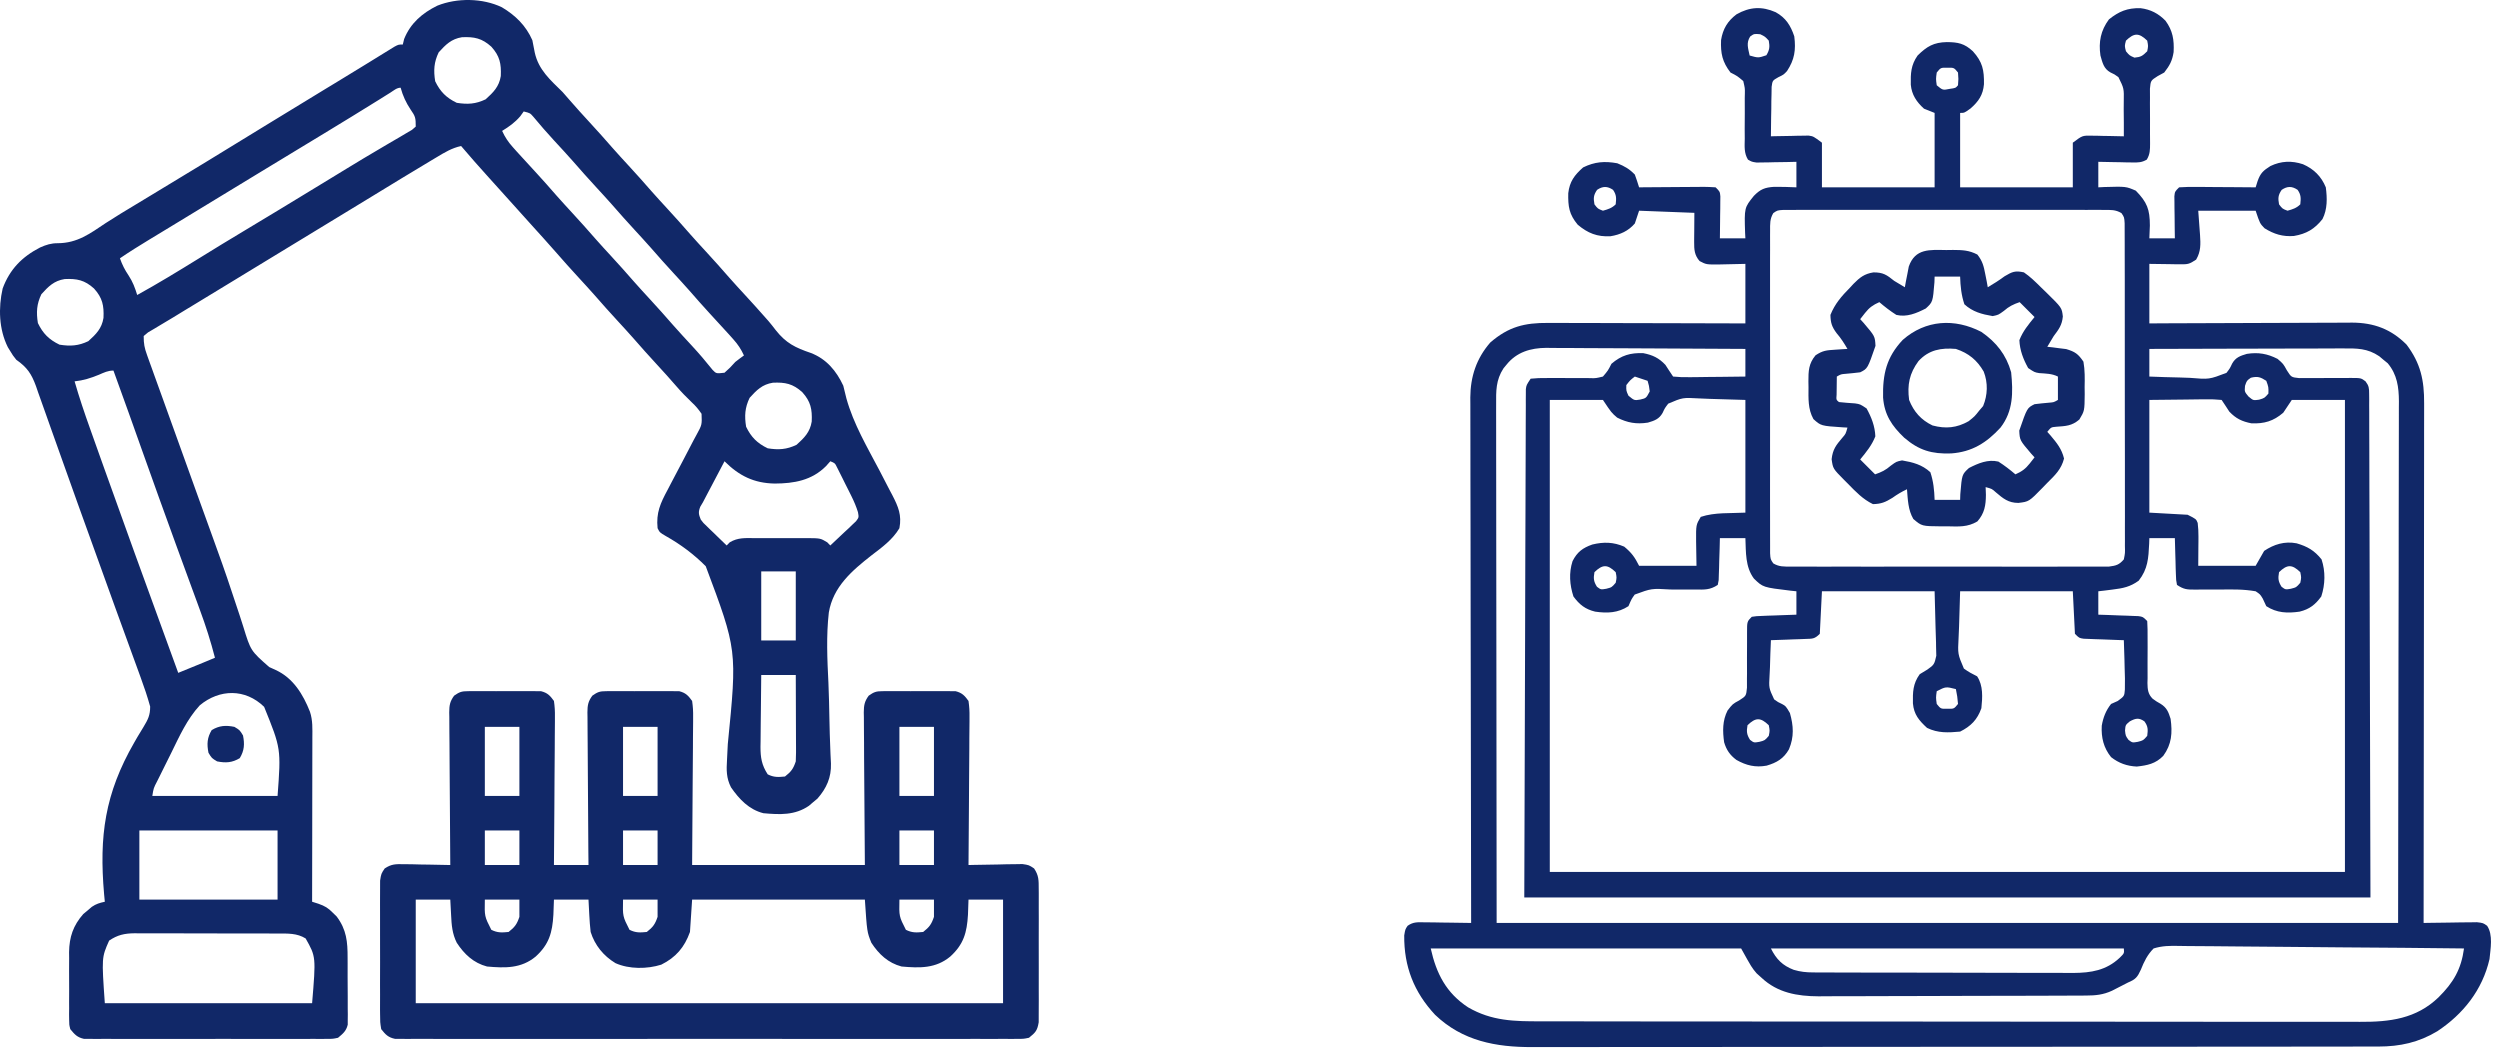 <svg width="154" height="65" viewBox="0 0 154 65" fill="none" xmlns="http://www.w3.org/2000/svg">
<path d="M30.916 0.448C31.754 0.947 32.395 1.576 32.793 2.477C32.847 2.731 32.896 2.986 32.942 3.242C33.177 4.309 33.907 4.93 34.655 5.669C34.812 5.845 34.968 6.022 35.12 6.201C35.511 6.652 35.913 7.093 36.317 7.532C36.796 8.052 37.268 8.577 37.731 9.111C38.053 9.476 38.382 9.834 38.712 10.192C39.19 10.712 39.662 11.237 40.125 11.771C40.447 12.136 40.776 12.494 41.106 12.852C41.584 13.372 42.056 13.897 42.519 14.431C42.841 14.796 43.17 15.154 43.5 15.512C43.979 16.032 44.45 16.557 44.913 17.091C45.235 17.456 45.564 17.814 45.894 18.172C46.306 18.62 46.716 19.069 47.116 19.527C47.225 19.651 47.225 19.651 47.337 19.776C47.493 19.96 47.643 20.149 47.789 20.342C48.417 21.136 48.991 21.418 49.943 21.741C50.903 22.107 51.519 22.842 51.946 23.758C52.013 24.018 52.077 24.279 52.138 24.541C52.577 26.123 53.423 27.547 54.183 28.994C54.385 29.38 54.584 29.767 54.783 30.154C54.845 30.271 54.907 30.387 54.971 30.508C55.338 31.223 55.555 31.733 55.404 32.537C54.984 33.245 54.337 33.712 53.692 34.204C52.481 35.153 51.317 36.148 51.055 37.734C50.892 39.173 50.959 40.625 51.031 42.068C51.065 42.826 51.078 43.585 51.093 44.344C51.105 44.933 51.12 45.522 51.146 46.111C51.152 46.273 51.152 46.273 51.158 46.438C51.166 46.637 51.175 46.836 51.187 47.035C51.213 47.896 50.913 48.557 50.354 49.195C50.268 49.267 50.181 49.338 50.092 49.412C50.006 49.486 49.919 49.56 49.831 49.636C48.966 50.231 48.039 50.184 47.025 50.094C46.139 49.87 45.537 49.234 45.029 48.498C44.738 47.928 44.745 47.43 44.784 46.807C44.795 46.597 44.805 46.387 44.815 46.176C44.821 46.065 44.826 45.954 44.832 45.84C45.409 40.043 45.409 40.043 43.474 34.88C42.749 34.148 41.917 33.529 41.019 33.024C40.64 32.803 40.64 32.803 40.507 32.537C40.411 31.585 40.68 30.999 41.127 30.17C41.221 29.989 41.221 29.989 41.317 29.804C41.584 29.289 41.855 28.777 42.127 28.265C42.325 27.89 42.52 27.513 42.715 27.136C42.778 27.021 42.84 26.905 42.905 26.786C43.243 26.169 43.243 26.169 43.216 25.49C43.032 25.218 42.852 25.003 42.61 24.781C42.28 24.465 41.969 24.146 41.671 23.8C41.27 23.334 40.857 22.88 40.441 22.428C39.962 21.908 39.49 21.383 39.027 20.849C38.706 20.484 38.376 20.126 38.047 19.768C37.568 19.248 37.096 18.723 36.633 18.189C36.311 17.824 35.982 17.466 35.652 17.108C35.168 16.581 34.69 16.05 34.221 15.51C33.751 14.973 33.271 14.445 32.793 13.916C32.593 13.694 32.394 13.473 32.194 13.251C32.095 13.141 31.997 13.031 31.895 12.918C30.997 11.921 30.997 11.921 30.699 11.59C30.495 11.363 30.29 11.136 30.085 10.909C29.515 10.278 28.953 9.643 28.404 8.995C27.838 9.117 27.39 9.389 26.899 9.685C26.801 9.743 26.703 9.801 26.602 9.862C25.378 10.592 24.162 11.336 22.946 12.079C22.305 12.47 21.663 12.86 21.022 13.251C20.767 13.406 20.512 13.561 20.257 13.716C15.668 16.509 15.668 16.509 15.285 16.742C15.032 16.897 14.778 17.051 14.524 17.206C13.867 17.606 13.21 18.005 12.553 18.404C12.417 18.487 12.282 18.569 12.143 18.654C11.887 18.809 11.631 18.964 11.375 19.119C11.141 19.262 10.906 19.405 10.673 19.549C10.417 19.706 10.159 19.859 9.9 20.011C9.766 20.091 9.632 20.172 9.494 20.255C9.309 20.364 9.309 20.364 9.121 20.474C9.032 20.549 8.943 20.623 8.851 20.699C8.851 21.186 8.898 21.426 9.058 21.87C9.103 21.998 9.149 22.126 9.196 22.257C9.246 22.396 9.297 22.535 9.349 22.679C9.402 22.825 9.454 22.972 9.508 23.123C9.682 23.606 9.857 24.09 10.032 24.573C10.153 24.91 10.275 25.248 10.396 25.585C10.645 26.279 10.895 26.972 11.145 27.665C11.534 28.742 11.922 29.82 12.309 30.898C12.557 31.587 12.806 32.277 13.056 32.965C13.482 34.136 13.902 35.306 14.29 36.489C14.448 36.974 14.611 37.457 14.774 37.941C14.848 38.164 14.919 38.387 14.989 38.611C15.443 40.088 15.443 40.088 16.584 41.091C16.784 41.181 16.784 41.181 16.988 41.274C18.067 41.775 18.669 42.771 19.093 43.843C19.271 44.371 19.244 44.91 19.241 45.461C19.241 45.57 19.241 45.679 19.241 45.791C19.241 46.151 19.24 46.511 19.239 46.87C19.239 47.12 19.238 47.37 19.238 47.62C19.238 48.277 19.237 48.933 19.235 49.59C19.234 50.261 19.233 50.931 19.233 51.602C19.231 52.917 19.229 54.232 19.226 55.547C19.352 55.587 19.478 55.627 19.608 55.668C20.02 55.812 20.214 55.931 20.515 56.237C20.626 56.347 20.626 56.347 20.741 56.459C21.349 57.269 21.415 58.017 21.412 58.999C21.413 59.123 21.413 59.247 21.414 59.376C21.415 59.637 21.415 59.898 21.413 60.16C21.412 60.56 21.416 60.96 21.42 61.36C21.421 61.615 21.421 61.87 21.42 62.124C21.422 62.244 21.423 62.363 21.425 62.486C21.423 62.598 21.422 62.709 21.421 62.824C21.421 62.922 21.421 63.019 21.421 63.12C21.325 63.515 21.131 63.669 20.822 63.927C20.509 63.994 20.509 63.994 20.156 63.994C19.954 63.996 19.954 63.996 19.749 63.999C19.602 63.998 19.456 63.997 19.305 63.995C19.073 63.997 19.073 63.997 18.836 63.998C18.323 64.001 17.81 63.999 17.297 63.997C16.942 63.998 16.586 63.998 16.23 63.999C15.484 64 14.738 63.998 13.992 63.996C13.13 63.993 12.268 63.994 11.405 63.997C10.665 63.999 9.924 64 9.184 63.998C8.741 63.998 8.299 63.998 7.857 63.999C7.364 64.001 6.871 63.998 6.378 63.995C6.232 63.996 6.085 63.998 5.934 63.999C5.8 63.997 5.666 63.996 5.528 63.994C5.411 63.994 5.295 63.994 5.174 63.994C4.757 63.904 4.596 63.72 4.329 63.395C4.262 63.121 4.262 63.121 4.26 62.826C4.259 62.715 4.257 62.604 4.255 62.49C4.256 62.371 4.257 62.252 4.259 62.129C4.258 62.005 4.257 61.882 4.257 61.754C4.257 61.493 4.258 61.231 4.26 60.969C4.263 60.571 4.26 60.174 4.256 59.776C4.257 59.521 4.257 59.266 4.259 59.012C4.257 58.894 4.256 58.776 4.255 58.654C4.269 57.719 4.506 57.016 5.127 56.308C5.215 56.235 5.303 56.163 5.393 56.087C5.481 56.012 5.569 55.937 5.659 55.859C5.932 55.675 6.14 55.618 6.457 55.547C6.443 55.395 6.428 55.243 6.413 55.086C6.1 51.496 6.458 48.888 8.269 45.74C8.333 45.629 8.397 45.516 8.464 45.401C8.586 45.192 8.711 44.985 8.84 44.78C9.114 44.325 9.251 44.064 9.25 43.523C9.082 42.915 8.883 42.325 8.665 41.733C8.618 41.605 8.572 41.476 8.524 41.344C8.371 40.922 8.216 40.499 8.062 40.077C7.953 39.778 7.844 39.479 7.736 39.18C7.51 38.558 7.285 37.937 7.058 37.316C6.694 36.315 6.333 35.312 5.974 34.309C5.582 33.216 5.188 32.125 4.793 31.034C4.465 30.124 4.141 29.213 3.818 28.301C3.591 27.659 3.362 27.018 3.132 26.377C3.022 26.069 2.913 25.761 2.805 25.453C2.655 25.025 2.502 24.598 2.349 24.172C2.305 24.045 2.261 23.918 2.217 23.787C1.936 23.021 1.673 22.632 1.004 22.162C0.79 21.893 0.79 21.893 0.638 21.639C0.587 21.555 0.535 21.472 0.482 21.386C-0.068 20.282 -0.108 18.965 0.164 17.77C0.601 16.587 1.357 15.82 2.467 15.246C2.845 15.078 3.15 14.979 3.565 14.982C4.769 14.975 5.549 14.386 6.511 13.742C7.124 13.342 7.753 12.966 8.38 12.588C8.703 12.394 9.024 12.199 9.346 12.004C9.593 11.854 9.841 11.704 10.088 11.554C10.879 11.075 11.669 10.596 12.459 10.117C12.536 10.07 12.613 10.023 12.693 9.975C13.952 9.211 15.207 8.441 16.46 7.668C17.676 6.919 18.895 6.176 20.116 5.437C20.27 5.344 20.424 5.251 20.577 5.158C20.653 5.112 20.728 5.066 20.806 5.019C21.336 4.698 21.865 4.374 22.393 4.049C22.535 3.962 22.676 3.875 22.823 3.785C23.09 3.621 23.358 3.456 23.625 3.29C23.802 3.182 23.802 3.182 23.982 3.071C24.085 3.007 24.188 2.944 24.294 2.878C24.546 2.743 24.546 2.743 24.812 2.743C24.84 2.631 24.867 2.518 24.895 2.402C25.284 1.431 26.012 0.805 26.94 0.349C28.156 -0.14 29.728 -0.122 30.916 0.448ZM27.023 3.225C26.73 3.834 26.701 4.34 26.807 5.004C27.117 5.648 27.494 6.025 28.137 6.334C28.802 6.44 29.308 6.411 29.916 6.118C30.393 5.687 30.744 5.342 30.849 4.685C30.883 3.929 30.789 3.455 30.266 2.876C29.687 2.353 29.212 2.259 28.456 2.293C27.8 2.398 27.455 2.749 27.023 3.225ZM24.053 5.702C23.947 5.768 23.841 5.835 23.731 5.903C23.613 5.977 23.495 6.051 23.374 6.127C22.237 6.835 21.095 7.535 19.949 8.23C19.871 8.277 19.793 8.324 19.713 8.373C19.313 8.616 18.913 8.858 18.512 9.101C17.716 9.583 16.921 10.066 16.125 10.549C15.969 10.644 15.813 10.739 15.656 10.834C14.435 11.575 13.215 12.317 11.996 13.06C11.466 13.383 10.935 13.706 10.404 14.028C10.265 14.112 10.126 14.196 9.983 14.283C9.719 14.444 9.454 14.604 9.188 14.765C8.579 15.135 7.977 15.509 7.388 15.911C7.528 16.307 7.683 16.617 7.92 16.967C8.182 17.367 8.311 17.718 8.452 18.172C9.732 17.465 10.977 16.706 12.221 15.937C13.186 15.34 14.153 14.747 15.128 14.165C16.457 13.371 17.781 12.565 19.103 11.759C19.616 11.446 20.128 11.134 20.641 10.822C20.893 10.669 21.145 10.515 21.397 10.361C22.069 9.95 22.744 9.545 23.424 9.147C23.566 9.063 23.707 8.979 23.854 8.893C24.128 8.731 24.402 8.57 24.678 8.412C24.862 8.303 24.862 8.303 25.049 8.191C25.157 8.128 25.266 8.065 25.378 7.999C25.493 7.899 25.493 7.899 25.61 7.798C25.61 7.251 25.585 7.168 25.294 6.75C25.006 6.314 24.819 5.911 24.679 5.403C24.44 5.403 24.251 5.578 24.053 5.702ZM32.261 6.866C32.189 6.965 32.118 7.064 32.045 7.166C31.708 7.555 31.367 7.796 30.931 8.064C31.108 8.449 31.304 8.746 31.587 9.061C31.669 9.153 31.752 9.245 31.836 9.34C32.24 9.783 32.646 10.226 33.052 10.667C33.466 11.118 33.872 11.575 34.272 12.037C34.594 12.402 34.924 12.76 35.253 13.118C35.732 13.638 36.204 14.163 36.667 14.697C36.989 15.062 37.318 15.42 37.648 15.778C38.126 16.298 38.598 16.823 39.061 17.357C39.383 17.722 39.712 18.08 40.042 18.438C40.52 18.958 40.992 19.483 41.455 20.018C41.839 20.453 42.233 20.879 42.627 21.305C43.069 21.783 43.489 22.274 43.894 22.784C44.12 23.018 44.12 23.018 44.63 22.96C44.971 22.653 44.971 22.653 45.295 22.295C45.47 22.159 45.646 22.024 45.827 21.896C45.651 21.51 45.454 21.214 45.171 20.899C45.089 20.807 45.007 20.715 44.922 20.62C44.518 20.177 44.112 19.734 43.706 19.293C43.292 18.842 42.886 18.385 42.486 17.923C42.164 17.558 41.834 17.2 41.505 16.842C41.026 16.322 40.554 15.797 40.092 15.263C39.77 14.898 39.44 14.54 39.111 14.182C38.632 13.662 38.16 13.137 37.697 12.602C37.375 12.238 37.046 11.88 36.716 11.522C36.238 11.002 35.766 10.476 35.303 9.942C34.919 9.507 34.525 9.081 34.131 8.655C33.691 8.177 33.265 7.69 32.851 7.189C32.653 6.964 32.653 6.964 32.261 6.866ZM2.55 18.122C2.257 18.731 2.228 19.237 2.334 19.901C2.644 20.545 3.021 20.921 3.664 21.231C4.328 21.337 4.834 21.308 5.443 21.015C5.92 20.584 6.27 20.238 6.375 19.582C6.409 18.826 6.316 18.352 5.792 17.773C5.214 17.25 4.739 17.156 3.983 17.19C3.327 17.295 2.982 17.645 2.55 18.122ZM6.092 23.085C5.592 23.29 5.136 23.436 4.595 23.492C4.879 24.479 5.205 25.445 5.551 26.412C5.632 26.641 5.632 26.641 5.715 26.874C5.862 27.288 6.01 27.701 6.157 28.115C6.25 28.373 6.342 28.632 6.434 28.891C7.67 32.357 8.925 35.816 10.187 39.272C10.452 39.997 10.716 40.723 10.979 41.448C11.483 41.248 11.984 41.042 12.484 40.833C12.626 40.774 12.768 40.715 12.915 40.654C13.076 40.586 13.076 40.586 13.241 40.517C12.983 39.514 12.674 38.544 12.314 37.573C12.263 37.433 12.212 37.293 12.159 37.148C12.048 36.846 11.937 36.544 11.826 36.242C11.559 35.514 11.293 34.786 11.027 34.058C10.965 33.889 10.903 33.72 10.841 33.551C10.124 31.587 9.42 29.618 8.718 27.649C8.662 27.49 8.605 27.331 8.547 27.167C8.491 27.012 8.436 26.857 8.379 26.697C8.299 26.471 8.299 26.471 8.217 26.24C8.117 25.962 8.018 25.683 7.919 25.405C7.613 24.544 7.303 23.685 6.989 22.827C6.642 22.827 6.411 22.949 6.092 23.085ZM46.177 24.507C45.883 25.115 45.854 25.621 45.96 26.286C46.27 26.929 46.647 27.306 47.291 27.616C47.955 27.722 48.461 27.693 49.069 27.399C49.546 26.968 49.897 26.623 50.002 25.966C50.036 25.211 49.942 24.736 49.419 24.157C48.84 23.634 48.365 23.54 47.609 23.575C46.953 23.679 46.608 24.03 46.177 24.507ZM44.63 28.414C44.414 28.824 44.198 29.234 43.982 29.644C43.921 29.76 43.859 29.876 43.797 29.996C43.737 30.108 43.678 30.22 43.617 30.336C43.536 30.491 43.536 30.491 43.453 30.648C43.402 30.745 43.352 30.841 43.3 30.941C43.221 31.075 43.221 31.075 43.139 31.211C43.007 31.541 43.034 31.679 43.167 32.005C43.326 32.218 43.326 32.218 43.529 32.406C43.637 32.511 43.637 32.511 43.746 32.619C43.821 32.691 43.896 32.762 43.974 32.836C44.049 32.91 44.125 32.984 44.203 33.06C44.389 33.241 44.576 33.421 44.763 33.601C44.827 33.536 44.89 33.471 44.955 33.405C45.458 33.105 45.917 33.145 46.492 33.149C46.667 33.148 46.667 33.148 46.844 33.148C47.089 33.148 47.334 33.148 47.579 33.15C47.954 33.152 48.329 33.15 48.704 33.147C48.942 33.148 49.18 33.148 49.419 33.149C49.531 33.148 49.643 33.147 49.758 33.147C50.538 33.156 50.538 33.156 50.956 33.405C51.02 33.469 51.083 33.534 51.148 33.601C51.441 33.329 51.731 33.054 52.021 32.778C52.104 32.701 52.188 32.624 52.274 32.545C52.352 32.469 52.431 32.393 52.512 32.315C52.585 32.246 52.658 32.177 52.733 32.106C52.908 31.872 52.908 31.872 52.852 31.552C52.743 31.203 52.612 30.892 52.449 30.565C52.391 30.447 52.333 30.33 52.272 30.209C52.181 30.028 52.181 30.028 52.087 29.843C52.026 29.721 51.966 29.598 51.903 29.471C51.816 29.297 51.816 29.297 51.726 29.118C51.672 29.012 51.619 28.905 51.564 28.795C51.431 28.526 51.431 28.526 51.148 28.414C51.06 28.512 50.972 28.611 50.882 28.713C50.006 29.593 48.917 29.782 47.725 29.787C46.448 29.765 45.531 29.314 44.63 28.414ZM46.892 35.197C46.892 36.602 46.892 38.006 46.892 39.453C47.594 39.453 48.296 39.453 49.02 39.453C49.02 38.049 49.02 36.644 49.02 35.197C48.317 35.197 47.615 35.197 46.892 35.197ZM46.892 41.581C46.882 42.325 46.874 43.068 46.87 43.811C46.868 44.063 46.865 44.316 46.861 44.568C46.856 44.932 46.854 45.296 46.852 45.66C46.85 45.772 46.848 45.884 46.846 46C46.846 46.666 46.917 47.124 47.291 47.7C47.668 47.889 47.936 47.875 48.355 47.833C48.733 47.536 48.867 47.361 49.02 46.902C49.031 46.724 49.035 46.546 49.035 46.368C49.035 46.208 49.035 46.208 49.035 46.045C49.034 45.931 49.033 45.817 49.033 45.699C49.032 45.581 49.032 45.464 49.032 45.343C49.031 44.967 49.03 44.592 49.028 44.217C49.027 43.962 49.027 43.708 49.026 43.453C49.025 42.829 49.022 42.205 49.02 41.581C48.317 41.581 47.615 41.581 46.892 41.581ZM12.31 43.444C11.523 44.295 11.048 45.362 10.542 46.392C10.396 46.688 10.249 46.984 10.101 47.279C10.008 47.468 9.914 47.656 9.821 47.844C9.755 47.977 9.755 47.977 9.687 48.112C9.459 48.55 9.459 48.55 9.383 49.03C11.929 49.03 14.475 49.03 17.098 49.03C17.314 46.115 17.314 46.115 16.27 43.54C15.109 42.41 13.528 42.437 12.31 43.444ZM8.585 51.158C8.585 52.562 8.585 53.967 8.585 55.414C11.395 55.414 14.204 55.414 17.098 55.414C17.098 54.01 17.098 52.605 17.098 51.158C14.289 51.158 11.48 51.158 8.585 51.158ZM6.723 57.941C6.26 58.981 6.26 58.981 6.457 61.798C10.671 61.798 14.885 61.798 19.226 61.798C19.464 58.934 19.464 58.934 18.827 57.808C18.296 57.48 17.73 57.504 17.122 57.506C16.968 57.505 16.968 57.505 16.811 57.504C16.473 57.502 16.135 57.502 15.797 57.502C15.562 57.502 15.326 57.501 15.09 57.501C14.597 57.499 14.103 57.5 13.609 57.5C12.978 57.501 12.346 57.499 11.714 57.496C11.228 57.494 10.741 57.494 10.255 57.494C10.022 57.494 9.789 57.493 9.556 57.492C9.23 57.49 8.904 57.491 8.578 57.493C8.435 57.491 8.435 57.491 8.289 57.49C7.671 57.496 7.236 57.592 6.723 57.941Z" fill="#112868"/>
<path d="M28.811 42.577C28.968 42.574 28.968 42.574 29.128 42.572C29.24 42.573 29.352 42.574 29.467 42.575C29.584 42.574 29.7 42.574 29.819 42.573C30.064 42.573 30.309 42.574 30.554 42.576C30.929 42.579 31.304 42.576 31.679 42.573C31.917 42.573 32.155 42.574 32.394 42.575C32.506 42.574 32.617 42.573 32.733 42.572C32.838 42.573 32.942 42.575 33.05 42.577C33.188 42.577 33.188 42.577 33.328 42.578C33.73 42.681 33.88 42.844 34.123 43.178C34.172 43.526 34.19 43.818 34.183 44.166C34.183 44.264 34.183 44.363 34.183 44.465C34.183 44.79 34.179 45.115 34.175 45.441C34.174 45.667 34.173 45.892 34.172 46.118C34.17 46.712 34.165 47.306 34.159 47.9C34.154 48.506 34.151 49.112 34.149 49.719C34.143 50.908 34.134 52.097 34.123 53.286C34.825 53.286 35.527 53.286 36.251 53.286C36.247 52.831 36.247 52.831 36.242 52.367C36.234 51.364 36.228 50.362 36.223 49.36C36.221 48.752 36.217 48.144 36.211 47.536C36.205 46.95 36.202 46.364 36.2 45.777C36.199 45.553 36.197 45.33 36.195 45.106C36.191 44.792 36.19 44.479 36.19 44.166C36.188 44.073 36.187 43.981 36.185 43.885C36.188 43.447 36.226 43.212 36.487 42.854C36.803 42.631 36.942 42.578 37.323 42.577C37.48 42.574 37.48 42.574 37.641 42.572C37.753 42.573 37.865 42.574 37.98 42.575C38.096 42.574 38.212 42.574 38.332 42.573C38.577 42.573 38.822 42.574 39.067 42.576C39.442 42.579 39.816 42.576 40.191 42.573C40.429 42.573 40.668 42.574 40.906 42.575C41.018 42.574 41.13 42.573 41.245 42.572C41.35 42.573 41.455 42.575 41.563 42.577C41.7 42.577 41.7 42.577 41.841 42.578C42.242 42.681 42.392 42.844 42.635 43.178C42.685 43.526 42.703 43.818 42.696 44.166C42.696 44.266 42.696 44.366 42.696 44.47C42.695 44.793 42.691 45.117 42.687 45.441C42.686 45.641 42.686 45.841 42.685 46.041C42.683 46.782 42.675 47.524 42.668 48.265C42.657 49.922 42.647 51.579 42.635 53.286C46.147 53.286 49.658 53.286 53.276 53.286C53.255 49.983 53.255 49.983 53.228 46.681C53.225 46.041 53.225 46.041 53.225 45.742C53.224 45.533 53.222 45.324 53.22 45.115C53.216 44.799 53.215 44.482 53.215 44.166C53.213 44.073 53.212 43.98 53.209 43.885C53.213 43.447 53.251 43.212 53.512 42.854C53.828 42.631 53.967 42.578 54.348 42.577C54.505 42.574 54.505 42.574 54.666 42.572C54.778 42.573 54.889 42.574 55.005 42.575C55.179 42.574 55.179 42.574 55.357 42.573C55.602 42.573 55.847 42.574 56.092 42.576C56.467 42.579 56.841 42.576 57.216 42.573C57.454 42.573 57.693 42.574 57.931 42.575C58.043 42.574 58.155 42.573 58.27 42.572C58.375 42.573 58.48 42.575 58.588 42.577C58.725 42.577 58.725 42.577 58.866 42.578C59.267 42.681 59.417 42.844 59.66 43.178C59.71 43.526 59.728 43.818 59.721 44.166C59.721 44.264 59.721 44.363 59.721 44.465C59.72 44.79 59.716 45.115 59.712 45.441C59.711 45.667 59.71 45.892 59.71 46.118C59.708 46.712 59.703 47.306 59.697 47.9C59.691 48.506 59.689 49.112 59.686 49.719C59.68 50.908 59.671 52.097 59.66 53.286C59.77 53.283 59.88 53.281 59.993 53.278C60.492 53.267 60.99 53.26 61.489 53.253C61.662 53.248 61.835 53.244 62.014 53.239C62.18 53.238 62.346 53.236 62.518 53.234C62.671 53.231 62.824 53.228 62.982 53.226C63.384 53.286 63.384 53.286 63.7 53.497C63.993 53.932 63.984 54.227 63.985 54.749C63.987 54.888 63.987 54.888 63.988 55.03C63.99 55.335 63.989 55.641 63.987 55.946C63.987 56.159 63.988 56.371 63.989 56.584C63.989 57.03 63.988 57.475 63.986 57.92C63.983 58.491 63.984 59.062 63.988 59.633C63.989 60.072 63.989 60.511 63.987 60.95C63.987 61.16 63.988 61.371 63.989 61.581C63.99 61.875 63.988 62.169 63.985 62.464C63.985 62.631 63.984 62.798 63.984 62.971C63.902 63.483 63.783 63.607 63.384 63.927C63.066 63.993 63.066 63.993 62.706 63.994C62.499 63.996 62.499 63.996 62.288 63.998C62.136 63.997 61.985 63.995 61.829 63.994C61.588 63.995 61.588 63.995 61.342 63.997C60.895 63.998 60.449 63.998 60.002 63.996C59.52 63.995 59.039 63.997 58.557 63.998C57.613 64.001 56.67 64 55.726 63.999C54.959 63.997 54.193 63.997 53.426 63.998C53.263 63.998 53.263 63.998 53.096 63.998C52.874 63.998 52.653 63.998 52.431 63.999C50.353 64 48.275 63.998 46.197 63.995C44.413 63.993 42.63 63.993 40.846 63.996C38.775 63.999 36.705 64 34.634 63.998C34.414 63.998 34.193 63.998 33.972 63.998C33.864 63.998 33.755 63.998 33.643 63.998C32.877 63.997 32.111 63.998 31.345 63.999C30.412 64.001 29.479 64 28.546 63.997C28.069 63.996 27.593 63.995 27.117 63.997C26.601 63.999 26.085 63.997 25.569 63.994C25.418 63.995 25.267 63.997 25.111 63.998C24.973 63.996 24.835 63.995 24.693 63.994C24.574 63.993 24.455 63.993 24.332 63.993C23.908 63.904 23.748 63.731 23.482 63.395C23.415 62.971 23.415 62.971 23.413 62.464C23.412 62.371 23.411 62.278 23.41 62.183C23.408 61.877 23.41 61.572 23.412 61.267C23.411 61.054 23.411 60.841 23.41 60.629C23.409 60.183 23.41 59.738 23.413 59.292C23.416 58.721 23.414 58.151 23.411 57.58C23.409 57.141 23.41 56.702 23.411 56.263C23.411 56.052 23.411 55.842 23.41 55.632C23.408 55.337 23.41 55.043 23.413 54.749C23.414 54.582 23.414 54.414 23.415 54.242C23.482 53.818 23.482 53.818 23.698 53.497C24.115 53.218 24.381 53.225 24.881 53.234C25.047 53.236 25.213 53.237 25.385 53.239C25.558 53.244 25.731 53.248 25.91 53.253C26.085 53.255 26.26 53.258 26.441 53.26C26.873 53.266 27.306 53.275 27.738 53.286C27.737 53.161 27.736 53.035 27.735 52.906C27.724 51.724 27.716 50.542 27.711 49.36C27.708 48.752 27.704 48.144 27.698 47.536C27.692 46.95 27.689 46.364 27.688 45.777C27.687 45.553 27.685 45.33 27.682 45.106C27.678 44.792 27.678 44.479 27.678 44.166C27.676 44.073 27.674 43.981 27.672 43.885C27.676 43.447 27.713 43.212 27.974 42.854C28.291 42.631 28.43 42.578 28.811 42.577ZM29.866 44.774C29.866 46.178 29.866 47.583 29.866 49.03C30.569 49.03 31.271 49.03 31.995 49.03C31.995 47.625 31.995 46.221 31.995 44.774C31.292 44.774 30.59 44.774 29.866 44.774ZM38.379 44.774C38.379 46.178 38.379 47.583 38.379 49.03C39.081 49.03 39.783 49.03 40.507 49.03C40.507 47.625 40.507 46.221 40.507 44.774C39.805 44.774 39.102 44.774 38.379 44.774ZM55.404 44.774C55.404 46.178 55.404 47.583 55.404 49.03C56.106 49.03 56.808 49.03 57.532 49.03C57.532 47.625 57.532 46.221 57.532 44.774C56.83 44.774 56.127 44.774 55.404 44.774ZM29.866 51.158C29.866 51.86 29.866 52.562 29.866 53.286C30.569 53.286 31.271 53.286 31.995 53.286C31.995 52.584 31.995 51.882 31.995 51.158C31.292 51.158 30.59 51.158 29.866 51.158ZM38.379 51.158C38.379 51.86 38.379 52.562 38.379 53.286C39.081 53.286 39.783 53.286 40.507 53.286C40.507 52.584 40.507 51.882 40.507 51.158C39.805 51.158 39.102 51.158 38.379 51.158ZM55.404 51.158C55.404 51.86 55.404 52.562 55.404 53.286C56.106 53.286 56.808 53.286 57.532 53.286C57.532 52.584 57.532 51.882 57.532 51.158C56.83 51.158 56.127 51.158 55.404 51.158ZM29.866 55.414C29.845 56.45 29.845 56.45 30.265 57.276C30.643 57.465 30.911 57.451 31.329 57.409C31.708 57.112 31.842 56.937 31.995 56.478C31.995 56.127 31.995 55.776 31.995 55.414C31.292 55.414 30.59 55.414 29.866 55.414ZM38.379 55.414C38.357 56.45 38.357 56.45 38.778 57.276C39.156 57.465 39.424 57.451 39.842 57.409C40.221 57.112 40.354 56.937 40.507 56.478C40.507 56.127 40.507 55.776 40.507 55.414C39.805 55.414 39.102 55.414 38.379 55.414ZM25.61 55.414C25.61 57.521 25.61 59.628 25.61 61.798C37.549 61.798 49.488 61.798 61.788 61.798C61.788 59.692 61.788 57.585 61.788 55.414C61.086 55.414 60.384 55.414 59.66 55.414C59.649 55.721 59.638 56.029 59.627 56.345C59.563 57.447 59.362 58.17 58.538 58.922C57.645 59.664 56.651 59.637 55.537 59.537C54.711 59.32 54.136 58.78 53.675 58.074C53.409 57.409 53.409 57.409 53.276 55.414C49.764 55.414 46.253 55.414 42.635 55.414C42.591 56.072 42.547 56.731 42.502 57.409C42.168 58.348 41.635 58.976 40.734 59.423C39.868 59.698 38.75 59.707 37.913 59.33C37.174 58.882 36.644 58.232 36.384 57.409C36.345 57.059 36.317 56.721 36.301 56.37C36.284 56.055 36.268 55.739 36.251 55.414C35.548 55.414 34.846 55.414 34.123 55.414C34.112 55.721 34.101 56.029 34.089 56.345C34.026 57.447 33.824 58.17 33 58.922C32.107 59.664 31.113 59.637 30 59.537C29.174 59.32 28.598 58.78 28.137 58.074C27.858 57.52 27.816 56.98 27.788 56.37C27.772 56.055 27.755 55.739 27.738 55.414C27.036 55.414 26.334 55.414 25.61 55.414ZM55.404 55.414C55.382 56.45 55.382 56.45 55.803 57.276C56.181 57.465 56.449 57.451 56.867 57.409C57.246 57.112 57.379 56.937 57.532 56.478C57.532 56.127 57.532 55.776 57.532 55.414C56.83 55.414 56.127 55.414 55.404 55.414Z" fill="#112868"/>
<path d="M14.438 44.774C14.77 44.973 14.77 44.973 14.97 45.306C15.075 45.84 15.052 46.232 14.77 46.702C14.3 46.984 13.908 47.007 13.374 46.902C13.041 46.702 13.041 46.702 12.842 46.37C12.736 45.835 12.759 45.443 13.041 44.973C13.511 44.691 13.903 44.668 14.438 44.774Z" fill="#112868"/>
<path d="M109.382 0.752C110.006 1.096 110.305 1.572 110.528 2.241C110.633 3.08 110.546 3.669 110.081 4.377C109.874 4.599 109.874 4.599 109.539 4.76C109.185 4.963 109.185 4.963 109.132 5.349C109.13 5.489 109.128 5.63 109.126 5.775C109.122 5.927 109.118 6.08 109.115 6.236C109.113 6.475 109.113 6.475 109.112 6.719C109.109 6.879 109.106 7.04 109.102 7.205C109.095 7.603 109.09 7.999 109.088 8.397C109.164 8.395 109.241 8.393 109.32 8.39C109.668 8.382 110.016 8.377 110.365 8.372C110.485 8.369 110.606 8.366 110.73 8.362C110.846 8.361 110.963 8.36 111.083 8.358C111.19 8.356 111.297 8.354 111.407 8.352C111.707 8.397 111.707 8.397 112.231 8.79C112.231 9.697 112.231 10.605 112.231 11.54C114.521 11.54 116.812 11.54 119.172 11.54C119.172 10.027 119.172 8.515 119.172 6.956C118.956 6.87 118.74 6.783 118.517 6.694C118.065 6.284 117.76 5.838 117.705 5.218C117.692 4.518 117.71 4.013 118.124 3.42C118.703 2.852 119.114 2.612 119.925 2.593C120.617 2.6 121.006 2.674 121.529 3.158C122.128 3.821 122.225 4.319 122.212 5.188C122.156 5.85 121.875 6.252 121.39 6.678C121.006 6.956 121.006 6.956 120.744 6.956C120.744 8.469 120.744 9.981 120.744 11.54C123.034 11.54 125.325 11.54 127.685 11.54C127.685 10.632 127.685 9.725 127.685 8.79C128.274 8.348 128.274 8.348 128.833 8.358C128.949 8.36 129.066 8.361 129.186 8.362C129.306 8.365 129.427 8.369 129.551 8.372C129.674 8.374 129.796 8.376 129.923 8.377C130.224 8.382 130.526 8.389 130.828 8.397C130.833 7.843 130.827 7.289 130.82 6.735C130.821 6.578 130.823 6.421 130.824 6.26C130.839 5.448 130.839 5.448 130.494 4.751C130.254 4.578 130.254 4.578 130.001 4.46C129.583 4.226 129.512 3.859 129.387 3.42C129.266 2.58 129.402 1.882 129.911 1.194C130.535 0.697 131.048 0.487 131.851 0.503C132.475 0.58 132.959 0.83 133.397 1.28C133.844 1.893 133.933 2.458 133.895 3.208C133.809 3.749 133.655 4.032 133.316 4.468C133.182 4.541 133.048 4.614 132.91 4.69C132.483 4.963 132.483 4.963 132.436 5.466C132.433 5.654 132.434 5.843 132.439 6.032C132.438 6.132 132.437 6.232 132.436 6.335C132.434 6.654 132.437 6.973 132.441 7.292C132.442 7.611 132.442 7.93 132.44 8.25C132.44 8.448 132.441 8.647 132.444 8.845C132.444 9.224 132.442 9.506 132.241 9.833C131.932 10.011 131.722 10.013 131.367 10.007C131.244 10.005 131.121 10.004 130.995 10.003C130.867 9.999 130.739 9.996 130.607 9.993C130.478 9.991 130.348 9.989 130.215 9.987C129.895 9.983 129.576 9.976 129.256 9.968C129.256 10.487 129.256 11.005 129.256 11.54C129.38 11.534 129.503 11.528 129.63 11.521C130.958 11.483 130.958 11.483 131.565 11.745C132.262 12.46 132.43 12.895 132.432 13.889C132.424 14.154 132.414 14.418 132.4 14.683C132.918 14.683 133.437 14.683 133.971 14.683C133.968 14.478 133.965 14.273 133.962 14.062C133.96 13.794 133.957 13.527 133.955 13.259C133.953 13.123 133.95 12.988 133.948 12.849C133.947 12.72 133.947 12.591 133.946 12.458C133.944 12.338 133.943 12.219 133.941 12.096C133.971 11.802 133.971 11.802 134.233 11.54C134.59 11.517 134.933 11.509 135.29 11.514C135.394 11.515 135.499 11.515 135.606 11.515C135.94 11.517 136.273 11.52 136.607 11.524C136.833 11.525 137.059 11.526 137.285 11.527C137.839 11.53 138.394 11.534 138.948 11.54C139.007 11.352 139.007 11.352 139.067 11.16C139.244 10.656 139.421 10.507 139.858 10.228C140.52 9.912 141.168 9.888 141.862 10.116C142.529 10.406 142.993 10.866 143.27 11.54C143.358 12.207 143.373 12.885 143.065 13.496C142.577 14.11 142.079 14.404 141.305 14.536C140.62 14.59 140.079 14.424 139.496 14.061C139.21 13.766 139.21 13.766 138.948 12.98C137.781 12.98 136.614 12.98 135.412 12.98C135.465 13.727 135.465 13.727 135.522 14.473C135.558 15.039 135.58 15.488 135.281 15.993C134.868 16.268 134.775 16.287 134.305 16.28C134.205 16.279 134.105 16.279 134.002 16.278C133.876 16.276 133.749 16.273 133.619 16.271C133.217 16.266 132.814 16.26 132.4 16.255C132.4 17.465 132.4 18.675 132.4 19.922C133.003 19.919 133.003 19.919 133.619 19.915C134.951 19.909 136.283 19.904 137.615 19.901C138.422 19.899 139.23 19.896 140.037 19.892C140.816 19.888 141.596 19.885 142.375 19.884C142.672 19.884 142.969 19.882 143.266 19.88C143.683 19.877 144.1 19.877 144.517 19.877C144.639 19.876 144.761 19.874 144.886 19.873C146.229 19.879 147.292 20.271 148.246 21.231C149.113 22.384 149.334 23.426 149.326 24.836C149.326 25.041 149.326 25.041 149.326 25.251C149.327 25.71 149.325 26.169 149.324 26.627C149.324 26.957 149.324 27.286 149.324 27.615C149.324 28.323 149.323 29.031 149.322 29.739C149.32 30.763 149.319 31.787 149.319 32.811C149.318 34.473 149.316 36.134 149.314 37.795C149.312 39.409 149.31 41.022 149.309 42.636C149.309 42.735 149.308 42.835 149.308 42.937C149.308 43.437 149.308 43.936 149.307 44.435C149.305 48.575 149.3 52.714 149.294 56.854C149.403 56.852 149.512 56.85 149.625 56.848C150.03 56.841 150.434 56.836 150.839 56.832C151.101 56.829 151.362 56.824 151.623 56.819C151.787 56.818 151.952 56.817 152.121 56.816C152.272 56.813 152.424 56.812 152.58 56.809C152.961 56.854 152.961 56.854 153.207 57.029C153.583 57.586 153.414 58.443 153.354 59.08C152.918 60.982 151.732 62.471 150.136 63.526C148.985 64.216 147.842 64.466 146.509 64.467C146.416 64.467 146.323 64.468 146.227 64.468C145.914 64.469 145.601 64.469 145.289 64.468C145.062 64.469 144.836 64.469 144.609 64.469C143.987 64.471 143.365 64.471 142.742 64.471C142.071 64.471 141.4 64.472 140.729 64.473C139.261 64.475 137.793 64.476 136.326 64.476C135.409 64.477 134.492 64.477 133.576 64.478C131.038 64.479 128.5 64.481 125.962 64.481C125.718 64.481 125.718 64.481 125.47 64.481C125.226 64.481 125.226 64.481 124.977 64.481C124.647 64.481 124.317 64.481 123.987 64.481C123.823 64.481 123.66 64.481 123.491 64.481C120.84 64.482 118.188 64.484 115.537 64.487C112.814 64.49 110.092 64.492 107.369 64.492C105.841 64.492 104.312 64.493 102.784 64.496C101.483 64.498 100.181 64.498 98.879 64.497C98.216 64.497 97.552 64.497 96.888 64.499C96.28 64.5 95.671 64.5 95.063 64.499C94.844 64.498 94.624 64.499 94.405 64.5C92.151 64.511 90.086 64.126 88.399 62.509C87.096 61.108 86.483 59.537 86.5 57.622C86.562 57.247 86.562 57.247 86.709 57.029C87.071 56.771 87.355 56.81 87.795 56.816C87.959 56.817 88.123 56.818 88.293 56.819C88.464 56.823 88.636 56.826 88.813 56.829C88.987 56.831 89.162 56.833 89.337 56.835C89.765 56.839 90.194 56.846 90.622 56.854C90.621 56.683 90.621 56.512 90.621 56.336C90.612 52.274 90.606 48.212 90.602 44.151C90.601 43.651 90.6 43.15 90.6 42.65C90.6 42.551 90.6 42.451 90.6 42.349C90.598 40.737 90.595 39.126 90.591 37.515C90.588 35.861 90.585 34.207 90.585 32.553C90.584 31.533 90.582 30.513 90.579 29.493C90.577 28.71 90.577 27.927 90.577 27.144C90.577 26.824 90.576 26.503 90.575 26.182C90.573 25.744 90.573 25.306 90.574 24.867C90.573 24.741 90.572 24.614 90.571 24.484C90.579 23.196 90.947 22.081 91.8 21.1C92.929 20.122 93.914 19.881 95.369 19.892C95.501 19.892 95.632 19.892 95.768 19.892C96.201 19.892 96.634 19.894 97.067 19.896C97.368 19.896 97.669 19.897 97.97 19.897C98.761 19.898 99.552 19.901 100.343 19.904C101.15 19.906 101.958 19.907 102.766 19.909C104.349 19.912 105.933 19.916 107.516 19.922C107.516 18.712 107.516 17.501 107.516 16.255C106.721 16.27 106.721 16.27 105.925 16.29C105.111 16.298 105.111 16.298 104.694 16.081C104.378 15.716 104.357 15.377 104.36 14.915C104.36 14.82 104.361 14.725 104.361 14.628C104.362 14.508 104.364 14.389 104.365 14.265C104.367 13.885 104.37 13.504 104.373 13.111C102.687 13.047 102.687 13.047 100.968 12.98C100.881 13.24 100.795 13.499 100.706 13.766C100.309 14.229 99.804 14.456 99.208 14.552C98.393 14.599 97.803 14.363 97.186 13.84C96.655 13.199 96.588 12.722 96.605 11.901C96.686 11.189 96.983 10.788 97.522 10.312C98.236 9.962 98.847 9.916 99.626 10.058C100.078 10.241 100.366 10.404 100.706 10.754C100.8 11.014 100.888 11.275 100.968 11.54C101.18 11.538 101.18 11.538 101.396 11.536C101.92 11.531 102.444 11.528 102.968 11.525C103.195 11.524 103.422 11.522 103.648 11.52C103.974 11.517 104.3 11.515 104.626 11.514C104.727 11.513 104.829 11.511 104.934 11.51C105.184 11.51 105.433 11.524 105.683 11.54C105.945 11.802 105.945 11.802 105.974 12.096C105.972 12.275 105.972 12.275 105.97 12.458C105.969 12.651 105.969 12.651 105.968 12.849C105.964 13.052 105.964 13.052 105.961 13.259C105.96 13.395 105.959 13.531 105.957 13.672C105.954 14.009 105.95 14.346 105.945 14.683C106.463 14.683 106.982 14.683 107.516 14.683C107.51 14.571 107.504 14.459 107.498 14.343C107.449 12.795 107.449 12.795 108.04 12.064C108.44 11.653 108.714 11.547 109.284 11.509C109.744 11.507 110.2 11.517 110.659 11.54C110.659 11.021 110.659 10.503 110.659 9.968C110.465 9.973 110.271 9.977 110.072 9.982C109.817 9.986 109.563 9.989 109.309 9.993C109.181 9.996 109.053 9.999 108.921 10.003C108.798 10.004 108.676 10.005 108.549 10.007C108.379 10.01 108.379 10.01 108.206 10.013C107.909 9.968 107.909 9.968 107.675 9.833C107.426 9.429 107.469 9.012 107.477 8.553C107.476 8.347 107.475 8.142 107.473 7.937C107.474 7.614 107.475 7.291 107.479 6.968C107.482 6.656 107.479 6.344 107.477 6.032C107.479 5.935 107.482 5.839 107.484 5.74C107.488 5.43 107.488 5.43 107.385 4.992C107.016 4.68 107.016 4.68 106.599 4.468C106.095 3.817 105.983 3.288 106.018 2.466C106.129 1.783 106.417 1.298 106.97 0.882C107.782 0.422 108.53 0.376 109.382 0.752ZM107.811 2.249C107.554 2.647 107.686 2.975 107.778 3.42C108.311 3.571 108.311 3.571 108.809 3.404C109.008 3.072 109.023 2.884 108.957 2.503C108.73 2.254 108.73 2.254 108.433 2.11C108.051 2.076 108.051 2.076 107.811 2.249ZM130.959 2.503C130.872 2.831 130.872 2.831 130.959 3.158C131.176 3.419 131.176 3.419 131.483 3.551C131.876 3.516 131.985 3.442 132.269 3.158C132.334 2.836 132.334 2.836 132.269 2.503C131.763 2.014 131.465 2.014 130.959 2.503ZM119.303 4.468C119.248 4.861 119.248 4.861 119.303 5.253C119.675 5.561 119.675 5.561 120.105 5.474C120.466 5.423 120.466 5.423 120.613 5.253C120.645 4.866 120.645 4.866 120.613 4.468C120.366 4.164 120.366 4.164 119.958 4.173C119.55 4.164 119.55 4.164 119.303 4.468ZM98.381 11.695C98.158 12.02 98.15 12.202 98.218 12.588C98.424 12.86 98.424 12.86 98.741 12.98C99.055 12.893 99.294 12.82 99.527 12.588C99.567 12.215 99.58 12.009 99.364 11.695C99.016 11.46 98.728 11.46 98.381 11.695ZM140.552 11.695C140.329 12.02 140.321 12.202 140.389 12.588C140.595 12.86 140.595 12.86 140.912 12.98C141.226 12.893 141.465 12.82 141.698 12.588C141.737 12.215 141.751 12.009 141.534 11.695C141.187 11.46 140.899 11.46 140.552 11.695ZM109.235 13.127C109.016 13.494 109.038 13.793 109.038 14.218C109.037 14.305 109.037 14.391 109.036 14.479C109.034 14.769 109.036 15.058 109.037 15.347C109.036 15.554 109.036 15.762 109.035 15.969C109.033 16.532 109.034 17.095 109.035 17.658C109.036 18.247 109.035 18.835 109.034 19.424C109.034 20.413 109.035 21.401 109.037 22.39C109.039 23.534 109.038 24.678 109.036 25.822C109.034 26.803 109.034 27.784 109.035 28.765C109.035 29.352 109.035 29.938 109.034 30.524C109.033 31.076 109.034 31.627 109.036 32.178C109.037 32.381 109.036 32.583 109.036 32.786C109.035 33.062 109.036 33.338 109.038 33.614C109.038 33.768 109.038 33.923 109.038 34.082C109.061 34.452 109.061 34.452 109.235 34.705C109.599 34.922 109.893 34.901 110.315 34.902C110.442 34.903 110.442 34.903 110.572 34.904C110.858 34.905 111.143 34.904 111.428 34.903C111.633 34.903 111.837 34.904 112.042 34.905C112.597 34.906 113.153 34.906 113.708 34.904C114.289 34.904 114.87 34.904 115.451 34.905C116.427 34.906 117.402 34.905 118.378 34.903C119.507 34.901 120.635 34.901 121.764 34.904C122.732 34.905 123.7 34.906 124.669 34.905C125.247 34.904 125.826 34.904 126.404 34.905C126.948 34.906 127.492 34.906 128.036 34.903C128.236 34.903 128.436 34.903 128.636 34.904C128.908 34.905 129.181 34.904 129.453 34.902C129.606 34.901 129.758 34.901 129.916 34.901C130.355 34.845 130.538 34.794 130.828 34.459C130.907 34.069 130.907 34.069 130.894 33.614C130.894 33.528 130.895 33.441 130.896 33.353C130.898 33.063 130.896 32.774 130.894 32.485C130.894 32.278 130.895 32.071 130.896 31.863C130.898 31.3 130.896 30.737 130.894 30.174C130.892 29.585 130.893 28.997 130.894 28.408C130.894 27.419 130.892 26.431 130.889 25.442C130.886 24.298 130.885 23.154 130.887 22.011C130.888 20.911 130.888 19.812 130.886 18.713C130.885 18.244 130.885 17.776 130.886 17.308C130.886 16.757 130.885 16.205 130.882 15.654C130.881 15.451 130.881 15.249 130.882 15.046C130.883 14.77 130.881 14.494 130.879 14.218C130.878 14.064 130.878 13.909 130.878 13.75C130.854 13.38 130.854 13.38 130.681 13.127C130.316 12.909 130.019 12.931 129.595 12.931C129.467 12.93 129.467 12.93 129.336 12.929C129.048 12.927 128.761 12.928 128.473 12.93C128.267 12.929 128.061 12.928 127.856 12.928C127.296 12.926 126.736 12.926 126.177 12.928C125.592 12.929 125.007 12.928 124.422 12.927C123.439 12.926 122.457 12.927 121.474 12.929C120.338 12.931 119.201 12.931 118.064 12.928C117.089 12.927 116.114 12.927 115.139 12.928C114.556 12.928 113.974 12.928 113.391 12.927C112.843 12.926 112.295 12.927 111.747 12.929C111.546 12.929 111.345 12.929 111.144 12.928C110.869 12.927 110.595 12.929 110.321 12.931C110.167 12.931 110.013 12.931 109.855 12.931C109.487 12.954 109.487 12.954 109.235 13.127ZM92.799 22.467C92.738 22.54 92.678 22.613 92.616 22.688C92.14 23.417 92.157 24.085 92.162 24.93C92.161 25.066 92.161 25.202 92.161 25.343C92.16 25.801 92.162 26.259 92.163 26.717C92.163 27.05 92.163 27.383 92.163 27.716C92.163 28.519 92.164 29.321 92.166 30.124C92.168 31.052 92.168 31.981 92.168 32.909C92.17 35.36 92.173 37.811 92.177 40.262C92.182 45.737 92.188 51.213 92.193 56.854C110.518 56.854 128.843 56.854 147.723 56.854C147.731 51.408 147.739 45.963 147.747 40.352C147.751 38.632 147.754 36.912 147.758 35.139C147.759 33.599 147.759 33.599 147.76 32.059C147.76 31.372 147.762 30.685 147.764 29.998C147.767 29.123 147.768 28.247 147.767 27.371C147.767 27.049 147.768 26.728 147.769 26.406C147.771 25.972 147.771 25.538 147.77 25.104C147.771 24.978 147.772 24.852 147.773 24.722C147.768 23.847 147.666 23.075 147.085 22.378C146.998 22.308 146.912 22.237 146.822 22.164C146.693 22.055 146.693 22.055 146.561 21.944C145.836 21.453 145.188 21.457 144.339 21.463C144.209 21.463 144.08 21.463 143.947 21.463C143.521 21.463 143.096 21.466 142.67 21.468C142.374 21.468 142.078 21.468 141.783 21.469C141.005 21.47 140.228 21.472 139.45 21.475C138.657 21.478 137.863 21.479 137.07 21.48C135.513 21.483 133.956 21.488 132.4 21.493C132.4 22.055 132.4 22.617 132.4 23.196C133.019 23.222 133.639 23.241 134.259 23.253C134.47 23.259 134.68 23.266 134.891 23.275C136.085 23.374 136.085 23.374 137.152 22.967C137.361 22.694 137.361 22.694 137.498 22.401C137.711 22.018 137.997 21.919 138.405 21.799C139.107 21.689 139.668 21.786 140.298 22.107C140.65 22.41 140.65 22.41 140.873 22.816C141.143 23.239 141.143 23.239 141.624 23.291C141.802 23.294 141.98 23.292 142.157 23.287C142.298 23.289 142.298 23.289 142.443 23.29C142.743 23.292 143.043 23.289 143.343 23.286C143.644 23.284 143.945 23.284 144.246 23.286C144.432 23.287 144.619 23.286 144.806 23.282C145.438 23.283 145.438 23.283 145.717 23.492C145.928 23.771 145.939 23.913 145.939 24.261C145.941 24.372 145.942 24.482 145.943 24.596C145.943 24.718 145.942 24.84 145.941 24.965C145.943 25.159 145.943 25.159 145.944 25.356C145.946 25.791 145.946 26.226 145.946 26.662C145.947 26.978 145.948 27.294 145.95 27.61C145.953 28.458 145.955 29.307 145.955 30.155C145.957 30.951 145.96 31.746 145.963 32.541C145.97 34.869 145.975 37.197 145.979 39.526C145.993 44.725 146.006 49.925 146.02 55.282C128.819 55.282 111.618 55.282 93.896 55.282C93.912 50.083 93.928 44.883 93.945 39.526C93.949 37.881 93.954 36.237 93.958 34.543C93.965 32.541 93.965 32.541 93.969 31.605C93.972 30.949 93.973 30.293 93.975 29.637C93.976 28.801 93.979 27.965 93.983 27.129C93.984 26.822 93.985 26.514 93.985 26.207C93.986 25.793 93.988 25.379 93.99 24.965C93.99 24.843 93.99 24.722 93.989 24.596C93.991 24.43 93.991 24.43 93.992 24.261C93.993 24.165 93.993 24.069 93.993 23.971C94.027 23.72 94.027 23.72 94.289 23.327C94.626 23.292 94.933 23.282 95.27 23.287C95.469 23.286 95.669 23.285 95.869 23.284C96.184 23.284 96.499 23.286 96.814 23.289C97.118 23.292 97.421 23.29 97.725 23.287C97.819 23.29 97.913 23.292 98.01 23.295C98.313 23.299 98.313 23.299 98.741 23.196C99.054 22.827 99.054 22.827 99.265 22.41C99.873 21.887 100.442 21.722 101.23 21.755C101.809 21.871 102.18 22.045 102.589 22.476C102.659 22.584 102.729 22.692 102.801 22.803C102.931 22.997 102.931 22.997 103.063 23.196C103.407 23.231 103.72 23.241 104.063 23.234C104.211 23.233 104.211 23.233 104.361 23.233C104.676 23.23 104.991 23.225 105.306 23.22C105.519 23.218 105.733 23.217 105.946 23.215C106.469 23.211 106.993 23.204 107.516 23.196C107.516 22.634 107.516 22.072 107.516 21.493C105.81 21.481 104.103 21.472 102.396 21.466C101.604 21.463 100.812 21.46 100.019 21.454C99.254 21.448 98.489 21.445 97.724 21.444C97.432 21.442 97.141 21.441 96.849 21.438C96.44 21.434 96.031 21.433 95.622 21.434C95.502 21.432 95.382 21.43 95.258 21.428C94.293 21.434 93.424 21.685 92.799 22.467ZM100.706 23.196C100.422 23.414 100.422 23.414 100.182 23.72C100.171 24.066 100.171 24.066 100.313 24.375C100.674 24.673 100.674 24.673 101.042 24.612C101.404 24.527 101.404 24.527 101.623 24.113C101.582 23.766 101.582 23.766 101.492 23.458C101.232 23.371 100.973 23.285 100.706 23.196ZM138.653 23.269C138.4 23.448 138.4 23.448 138.293 23.769C138.261 24.128 138.261 24.128 138.506 24.424C138.802 24.672 138.802 24.672 139.161 24.62C139.491 24.523 139.491 24.523 139.734 24.244C139.744 23.845 139.744 23.845 139.603 23.458C139.247 23.227 139.067 23.166 138.653 23.269ZM95.467 24.636C95.467 34.231 95.467 43.825 95.467 53.711C111.631 53.711 127.795 53.711 144.448 53.711C144.448 44.116 144.448 34.522 144.448 24.636C143.368 24.636 142.288 24.636 141.174 24.636C141.001 24.896 140.829 25.155 140.65 25.422C140.043 25.945 139.474 26.11 138.686 26.077C138.107 25.962 137.736 25.787 137.327 25.357C137.222 25.195 137.222 25.195 137.114 25.029C137.028 24.9 136.942 24.77 136.852 24.636C136.509 24.602 136.196 24.591 135.853 24.598C135.766 24.598 135.678 24.599 135.588 24.599C135.262 24.601 134.936 24.607 134.61 24.612C133.88 24.62 133.151 24.628 132.4 24.636C132.4 26.927 132.4 29.218 132.4 31.578C133.178 31.621 133.955 31.664 134.757 31.709C135.281 31.971 135.281 31.971 135.378 32.213C135.412 32.499 135.427 32.773 135.425 33.061C135.424 33.156 135.424 33.25 135.424 33.347C135.422 33.525 135.422 33.525 135.42 33.706C135.417 34.084 135.415 34.462 135.412 34.852C136.579 34.852 137.746 34.852 138.948 34.852C139.121 34.549 139.294 34.247 139.472 33.935C140.085 33.526 140.735 33.327 141.472 33.468C142.136 33.662 142.565 33.906 143.008 34.459C143.255 35.201 143.234 36.002 142.991 36.742C142.623 37.246 142.27 37.526 141.655 37.677C140.906 37.785 140.25 37.761 139.603 37.34C139.495 37.108 139.495 37.108 139.385 36.872C139.225 36.609 139.225 36.609 138.948 36.423C138.202 36.29 137.461 36.306 136.705 36.317C136.396 36.318 136.087 36.317 135.778 36.315C135.586 36.315 135.394 36.316 135.202 36.319C134.716 36.321 134.518 36.308 134.102 36.03C134.046 35.736 134.046 35.736 134.035 35.375C134.028 35.181 134.028 35.181 134.021 34.983C134.018 34.848 134.015 34.713 134.012 34.573C134.008 34.437 134.003 34.301 133.999 34.161C133.988 33.824 133.979 33.486 133.971 33.149C133.453 33.149 132.934 33.149 132.4 33.149C132.396 33.261 132.393 33.374 132.389 33.489C132.345 34.391 132.309 35.048 131.745 35.769C131.224 36.151 130.768 36.24 130.132 36.317C129.968 36.338 129.804 36.358 129.635 36.38C129.447 36.401 129.447 36.401 129.256 36.423C129.256 36.899 129.256 37.374 129.256 37.864C129.55 37.874 129.55 37.874 129.849 37.883C130.104 37.893 130.36 37.903 130.615 37.913C130.744 37.917 130.873 37.921 131.006 37.925C131.129 37.93 131.253 37.935 131.38 37.941C131.55 37.947 131.55 37.947 131.725 37.953C132.007 37.995 132.007 37.995 132.269 38.257C132.29 38.596 132.295 38.923 132.291 39.262C132.291 39.467 132.292 39.672 132.293 39.877C132.294 40.201 132.293 40.524 132.289 40.847C132.285 41.159 132.288 41.471 132.291 41.783C132.287 41.927 132.287 41.927 132.283 42.074C132.29 42.467 132.315 42.757 132.602 43.04C132.844 43.215 132.844 43.215 133.095 43.356C133.479 43.598 133.575 43.855 133.709 44.281C133.827 45.146 133.781 45.843 133.257 46.561C132.783 47.049 132.278 47.147 131.622 47.22C131.018 47.19 130.519 47.013 130.042 46.639C129.58 46.064 129.43 45.434 129.468 44.705C129.554 44.202 129.722 43.764 130.042 43.364C130.177 43.304 130.312 43.243 130.452 43.181C130.859 42.883 130.859 42.883 130.892 42.48C130.906 42.02 130.896 41.566 130.877 41.105C130.874 40.945 130.87 40.785 130.866 40.62C130.857 40.225 130.844 39.831 130.828 39.435C130.746 39.433 130.664 39.43 130.58 39.428C130.21 39.415 129.839 39.401 129.469 39.386C129.34 39.382 129.211 39.378 129.078 39.374C128.955 39.369 128.832 39.364 128.705 39.359C128.591 39.355 128.477 39.35 128.36 39.346C128.078 39.305 128.078 39.305 127.816 39.043C127.773 38.178 127.729 37.314 127.685 36.423C125.394 36.423 123.104 36.423 120.744 36.423C120.722 37.142 120.7 37.86 120.678 38.601C120.669 38.826 120.659 39.051 120.649 39.283C120.595 40.289 120.595 40.289 120.975 41.183C121.239 41.378 121.498 41.518 121.791 41.662C122.172 42.232 122.121 42.963 122.053 43.626C121.806 44.329 121.409 44.734 120.744 45.067C120.009 45.134 119.375 45.167 118.706 44.838C118.214 44.384 117.897 44.017 117.836 43.329C117.823 42.631 117.833 42.117 118.255 41.531C118.41 41.433 118.566 41.338 118.724 41.246C119.133 40.961 119.164 40.914 119.276 40.393C119.276 40.208 119.271 40.023 119.262 39.838C119.261 39.751 119.26 39.664 119.259 39.575C119.254 39.253 119.241 38.931 119.229 38.609C119.201 37.527 119.201 37.527 119.172 36.423C116.881 36.423 114.591 36.423 112.231 36.423C112.188 37.288 112.144 38.152 112.1 39.043C111.775 39.367 111.66 39.343 111.211 39.359C111.088 39.364 110.964 39.369 110.837 39.374C110.708 39.378 110.579 39.382 110.446 39.386C110.317 39.392 110.187 39.397 110.053 39.402C109.731 39.414 109.409 39.425 109.088 39.435C109.061 39.989 109.045 40.543 109.03 41.097C109.023 41.254 109.015 41.411 109.007 41.573C108.959 42.381 108.959 42.381 109.287 43.081C109.527 43.254 109.527 43.254 109.781 43.372C110.004 43.495 110.004 43.495 110.258 43.921C110.482 44.711 110.523 45.387 110.201 46.156C109.876 46.729 109.45 46.98 108.826 47.163C108.136 47.291 107.568 47.154 106.962 46.81C106.562 46.514 106.344 46.19 106.206 45.722C106.11 45.039 106.099 44.391 106.419 43.766C106.73 43.364 106.73 43.364 107.137 43.143C107.563 42.869 107.563 42.869 107.613 42.364C107.617 42.175 107.616 41.985 107.612 41.796C107.613 41.696 107.615 41.595 107.616 41.492C107.619 41.172 107.617 40.852 107.614 40.532C107.615 40.212 107.616 39.891 107.618 39.57C107.62 39.371 107.62 39.171 107.618 38.972C107.618 38.286 107.618 38.286 107.909 37.995C108.191 37.953 108.191 37.953 108.536 37.941C108.659 37.936 108.783 37.931 108.91 37.925C109.039 37.921 109.168 37.917 109.301 37.913C109.431 37.908 109.561 37.903 109.694 37.898C110.016 37.885 110.338 37.874 110.659 37.864C110.659 37.389 110.659 36.913 110.659 36.423C110.536 36.41 110.413 36.398 110.286 36.384C108.6 36.182 108.6 36.182 108.04 35.638C107.503 34.915 107.553 34.016 107.516 33.149C106.998 33.149 106.479 33.149 105.945 33.149C105.94 33.354 105.935 33.559 105.93 33.77C105.921 34.038 105.912 34.306 105.904 34.573C105.901 34.709 105.898 34.844 105.895 34.983C105.888 35.177 105.888 35.177 105.881 35.375C105.877 35.494 105.874 35.613 105.87 35.736C105.842 35.882 105.842 35.882 105.814 36.03C105.334 36.35 104.984 36.322 104.431 36.314C104.233 36.315 104.034 36.316 103.835 36.317C103.523 36.318 103.211 36.317 102.898 36.313C101.738 36.244 101.738 36.244 100.699 36.625C100.503 36.898 100.503 36.898 100.313 37.34C99.666 37.761 99.01 37.785 98.261 37.677C97.646 37.526 97.293 37.246 96.924 36.742C96.691 36.029 96.636 35.293 96.868 34.569C97.156 34 97.496 33.75 98.087 33.542C98.791 33.372 99.386 33.388 100.051 33.673C100.505 34.048 100.702 34.32 100.968 34.852C102.135 34.852 103.302 34.852 104.504 34.852C104.494 34.105 104.494 34.105 104.48 33.359C104.473 32.331 104.473 32.331 104.766 31.84C105.64 31.548 106.597 31.629 107.516 31.578C107.516 29.287 107.516 26.996 107.516 24.636C106.798 24.615 106.079 24.593 105.339 24.571C105.001 24.557 105.001 24.557 104.656 24.542C103.653 24.486 103.653 24.486 102.763 24.865C102.554 25.138 102.554 25.138 102.418 25.431C102.205 25.814 101.919 25.913 101.511 26.033C100.809 26.143 100.248 26.046 99.617 25.725C99.265 25.422 99.265 25.422 98.741 24.636C97.661 24.636 96.581 24.636 95.467 24.636ZM98.218 35.245C98.15 35.629 98.164 35.814 98.373 36.145C98.612 36.325 98.612 36.325 98.946 36.268C99.284 36.181 99.284 36.181 99.527 35.899C99.593 35.578 99.593 35.578 99.527 35.245C99.021 34.756 98.723 34.756 98.218 35.245ZM140.389 35.245C140.321 35.629 140.335 35.814 140.544 36.145C140.783 36.325 140.783 36.325 141.117 36.268C141.455 36.181 141.455 36.181 141.698 35.899C141.764 35.578 141.764 35.578 141.698 35.245C141.192 34.756 140.894 34.756 140.389 35.245ZM119.303 42.579C119.248 42.972 119.248 42.972 119.303 43.364C119.55 43.668 119.55 43.668 119.958 43.659C120.366 43.668 120.366 43.668 120.613 43.364C120.57 42.893 120.57 42.893 120.482 42.448C119.861 42.292 119.861 42.292 119.303 42.579ZM107.647 44.674C107.58 45.059 107.593 45.244 107.803 45.575C108.041 45.755 108.041 45.755 108.376 45.697C108.714 45.611 108.714 45.611 108.957 45.329C109.022 45.007 109.022 45.007 108.957 44.674C108.451 44.185 108.153 44.185 107.647 44.674ZM131.196 44.437C130.929 44.658 130.929 44.658 130.902 45.002C130.938 45.33 130.938 45.33 131.115 45.575C131.353 45.755 131.353 45.755 131.688 45.697C132.026 45.611 132.026 45.611 132.269 45.329C132.318 44.946 132.326 44.753 132.097 44.437C131.756 44.197 131.551 44.244 131.196 44.437ZM88.133 58.425C88.478 59.975 89.085 61.166 90.435 62.052C91.895 62.898 93.283 62.917 94.921 62.913C95.146 62.914 95.371 62.914 95.596 62.915C96.213 62.917 96.829 62.917 97.446 62.916C98.112 62.916 98.778 62.918 99.444 62.919C100.747 62.921 102.051 62.922 103.355 62.922C104.415 62.922 105.475 62.923 106.535 62.924C109.541 62.926 112.548 62.927 115.555 62.927C115.717 62.927 115.879 62.927 116.045 62.927C116.208 62.927 116.37 62.927 116.537 62.927C119.166 62.927 121.795 62.929 124.423 62.933C127.124 62.937 129.824 62.938 132.525 62.938C134.04 62.938 135.556 62.939 137.072 62.942C138.362 62.944 139.652 62.945 140.943 62.943C141.601 62.942 142.259 62.942 142.917 62.944C143.52 62.946 144.123 62.946 144.726 62.944C144.944 62.943 145.161 62.944 145.379 62.945C147.21 62.957 148.837 62.758 150.211 61.438C151.132 60.524 151.609 59.713 151.783 58.425C149.303 58.395 146.824 58.372 144.344 58.358C143.193 58.351 142.041 58.342 140.89 58.327C139.887 58.314 138.883 58.305 137.88 58.302C137.348 58.301 136.817 58.297 136.286 58.287C135.785 58.278 135.285 58.275 134.785 58.277C134.602 58.277 134.418 58.275 134.235 58.269C133.686 58.255 133.187 58.26 132.662 58.425C132.276 58.817 132.078 59.229 131.876 59.735C131.668 60.191 131.556 60.327 131.09 60.521C130.985 60.575 130.879 60.629 130.771 60.685C130.66 60.742 130.549 60.798 130.435 60.857C130.324 60.913 130.214 60.97 130.1 61.029C129.556 61.279 129.094 61.324 128.497 61.326C128.264 61.328 128.264 61.328 128.027 61.329C127.857 61.329 127.688 61.33 127.513 61.33C127.332 61.331 127.151 61.332 126.97 61.333C126.376 61.335 125.782 61.337 125.188 61.338C124.983 61.339 124.778 61.339 124.573 61.34C123.61 61.342 122.646 61.344 121.683 61.345C120.573 61.346 119.464 61.35 118.354 61.355C117.495 61.359 116.636 61.361 115.777 61.361C115.264 61.362 114.752 61.363 114.24 61.366C113.757 61.369 113.274 61.37 112.791 61.368C112.532 61.368 112.272 61.371 112.013 61.373C110.707 61.366 109.499 61.156 108.515 60.234C108.414 60.144 108.313 60.053 108.209 59.959C107.909 59.604 107.909 59.604 107.254 58.425C100.944 58.425 94.634 58.425 88.133 58.425ZM109.088 58.425C109.421 59.093 109.806 59.478 110.495 59.742C110.919 59.865 111.254 59.9 111.694 59.901C111.921 59.903 111.921 59.903 112.153 59.905C112.317 59.904 112.482 59.904 112.651 59.904C112.827 59.905 113.003 59.906 113.18 59.907C113.657 59.909 114.134 59.91 114.612 59.91C114.91 59.91 115.209 59.911 115.508 59.911C116.551 59.914 117.594 59.915 118.638 59.915C119.608 59.914 120.578 59.917 121.549 59.921C122.384 59.925 123.218 59.926 124.053 59.926C124.551 59.926 125.049 59.927 125.547 59.93C126.015 59.932 126.484 59.932 126.953 59.93C127.205 59.93 127.457 59.932 127.71 59.934C128.815 59.926 129.745 59.778 130.574 58.998C130.856 58.721 130.856 58.721 130.828 58.425C123.654 58.425 116.479 58.425 109.088 58.425Z" fill="#112868"/>
<path d="M119.892 15.403C120.095 15.4 120.095 15.4 120.302 15.397C120.879 15.4 121.288 15.412 121.805 15.68C122.116 16.072 122.198 16.386 122.291 16.877C122.337 17.107 122.337 17.107 122.383 17.341C122.404 17.458 122.425 17.575 122.446 17.695C122.808 17.482 123.148 17.267 123.486 17.016C123.958 16.736 124.136 16.66 124.673 16.778C125.062 17.044 125.387 17.364 125.72 17.695C125.827 17.799 125.934 17.902 126.045 18.009C127.01 18.956 127.01 18.956 127.071 19.496C127.02 20.031 126.825 20.28 126.506 20.707C126.374 20.925 126.242 21.143 126.113 21.362C126.219 21.373 126.325 21.385 126.434 21.396C126.574 21.415 126.714 21.433 126.858 21.452C127.066 21.477 127.066 21.477 127.277 21.503C127.824 21.666 128.018 21.802 128.34 22.279C128.432 22.805 128.425 23.318 128.413 23.851C128.415 23.992 128.416 24.134 128.418 24.279C128.408 25.308 128.408 25.308 128.09 25.84C127.622 26.245 127.247 26.244 126.649 26.289C126.347 26.317 126.347 26.317 126.113 26.601C126.179 26.675 126.246 26.75 126.314 26.826C126.706 27.292 126.998 27.648 127.145 28.246C126.976 28.91 126.592 29.27 126.113 29.744C126.019 29.841 125.925 29.939 125.828 30.039C124.986 30.901 124.986 30.901 124.329 30.98C123.718 30.978 123.39 30.709 122.939 30.322C122.701 30.109 122.701 30.109 122.315 30.006C122.321 30.163 122.326 30.319 122.332 30.481C122.328 31.13 122.248 31.62 121.805 32.12C121.2 32.482 120.649 32.435 119.958 32.421C119.829 32.422 119.7 32.422 119.567 32.423C118.384 32.413 118.384 32.413 117.862 31.97C117.535 31.414 117.522 30.769 117.47 30.137C117.14 30.294 116.869 30.454 116.569 30.669C116.138 30.936 115.879 31.043 115.374 31.054C114.752 30.755 114.311 30.288 113.835 29.801C113.758 29.724 113.681 29.647 113.601 29.567C112.91 28.869 112.91 28.869 112.828 28.287C112.897 27.677 113.1 27.425 113.487 26.967C113.698 26.725 113.698 26.725 113.803 26.339C113.706 26.334 113.61 26.329 113.51 26.324C112.171 26.234 112.171 26.234 111.707 25.815C111.361 25.192 111.402 24.544 111.404 23.851C111.402 23.734 111.4 23.618 111.398 23.498C111.397 22.856 111.41 22.4 111.838 21.886C112.284 21.589 112.515 21.576 113.041 21.542C113.184 21.532 113.326 21.523 113.473 21.513C113.581 21.506 113.69 21.5 113.803 21.493C113.596 21.139 113.401 20.829 113.131 20.519C112.84 20.121 112.765 19.89 112.755 19.398C113.031 18.709 113.445 18.239 113.958 17.72C114.029 17.643 114.099 17.567 114.172 17.488C114.559 17.095 114.85 16.864 115.404 16.779C116.008 16.778 116.219 16.93 116.684 17.302C116.901 17.435 117.119 17.567 117.339 17.695C117.359 17.578 117.38 17.462 117.402 17.341C117.432 17.188 117.463 17.035 117.494 16.877C117.537 16.649 117.537 16.649 117.582 16.416C117.979 15.294 118.861 15.388 119.892 15.403ZM119.172 17.04C119.167 17.213 119.167 17.213 119.161 17.39C119.061 18.604 119.061 18.604 118.629 19.002C118.055 19.297 117.457 19.551 116.815 19.398C116.442 19.162 116.102 18.898 115.767 18.612C115.379 18.783 115.144 18.95 114.883 19.283C114.786 19.407 114.689 19.532 114.588 19.66C114.656 19.734 114.724 19.809 114.793 19.885C115.498 20.712 115.498 20.712 115.53 21.305C115.046 22.705 115.046 22.705 114.588 22.934C114.287 22.974 113.986 23 113.684 23.028C113.403 23.051 113.403 23.051 113.148 23.196C113.144 23.433 113.142 23.671 113.14 23.908C113.138 24.04 113.136 24.172 113.135 24.308C113.11 24.628 113.11 24.628 113.279 24.767C113.608 24.805 113.937 24.826 114.268 24.849C114.588 24.898 114.588 24.898 114.981 25.16C115.282 25.704 115.497 26.256 115.521 26.879C115.304 27.436 114.965 27.839 114.588 28.303C115.042 28.757 115.042 28.757 115.505 29.22C115.901 29.084 116.161 28.958 116.479 28.68C116.815 28.434 116.815 28.434 117.167 28.361C117.834 28.474 118.403 28.623 118.91 29.089C119.1 29.654 119.153 30.198 119.172 30.792C119.691 30.792 120.209 30.792 120.744 30.792C120.749 30.619 120.749 30.619 120.755 30.442C120.855 29.228 120.855 29.228 121.287 28.83C121.861 28.535 122.459 28.281 123.101 28.434C123.474 28.67 123.813 28.934 124.149 29.22C124.537 29.049 124.772 28.882 125.033 28.549C125.13 28.425 125.227 28.3 125.328 28.172C125.26 28.098 125.192 28.023 125.122 27.947C124.417 27.12 124.417 27.12 124.386 26.527C124.87 25.127 124.87 25.127 125.328 24.898C125.628 24.858 125.93 24.832 126.232 24.804C126.513 24.782 126.513 24.782 126.768 24.636C126.768 24.161 126.768 23.686 126.768 23.196C126.396 23.009 126.026 23.015 125.615 22.983C125.328 22.934 125.328 22.934 124.935 22.672C124.633 22.128 124.419 21.576 124.394 20.953C124.612 20.396 124.951 19.993 125.328 19.529C125.025 19.226 124.722 18.924 124.411 18.612C124.015 18.748 123.755 18.874 123.437 19.152C123.101 19.398 123.101 19.398 122.749 19.471C122.082 19.358 121.513 19.209 121.006 18.743C120.816 18.178 120.763 17.634 120.744 17.04C120.225 17.04 119.706 17.04 119.172 17.04Z" fill="#112868"/>
<path d="M122.053 20.445C122.973 21.082 123.583 21.849 123.887 22.934C124.01 24.169 124.022 25.315 123.232 26.339C122.373 27.275 121.476 27.839 120.192 27.931C119.003 27.974 118.207 27.743 117.298 26.961C116.539 26.237 116.079 25.554 115.998 24.492C115.967 23.049 116.204 22.006 117.208 20.938C118.618 19.698 120.405 19.594 122.053 20.445ZM118.18 22.242C117.62 23.001 117.479 23.701 117.601 24.636C117.887 25.361 118.335 25.868 119.041 26.208C119.852 26.425 120.536 26.362 121.268 25.946C121.641 25.649 121.641 25.649 121.922 25.291C122.001 25.199 122.079 25.108 122.16 25.013C122.442 24.329 122.466 23.582 122.196 22.888C121.785 22.18 121.265 21.754 120.482 21.493C119.575 21.416 118.82 21.545 118.18 22.242Z" fill="#112868"/>
</svg>
